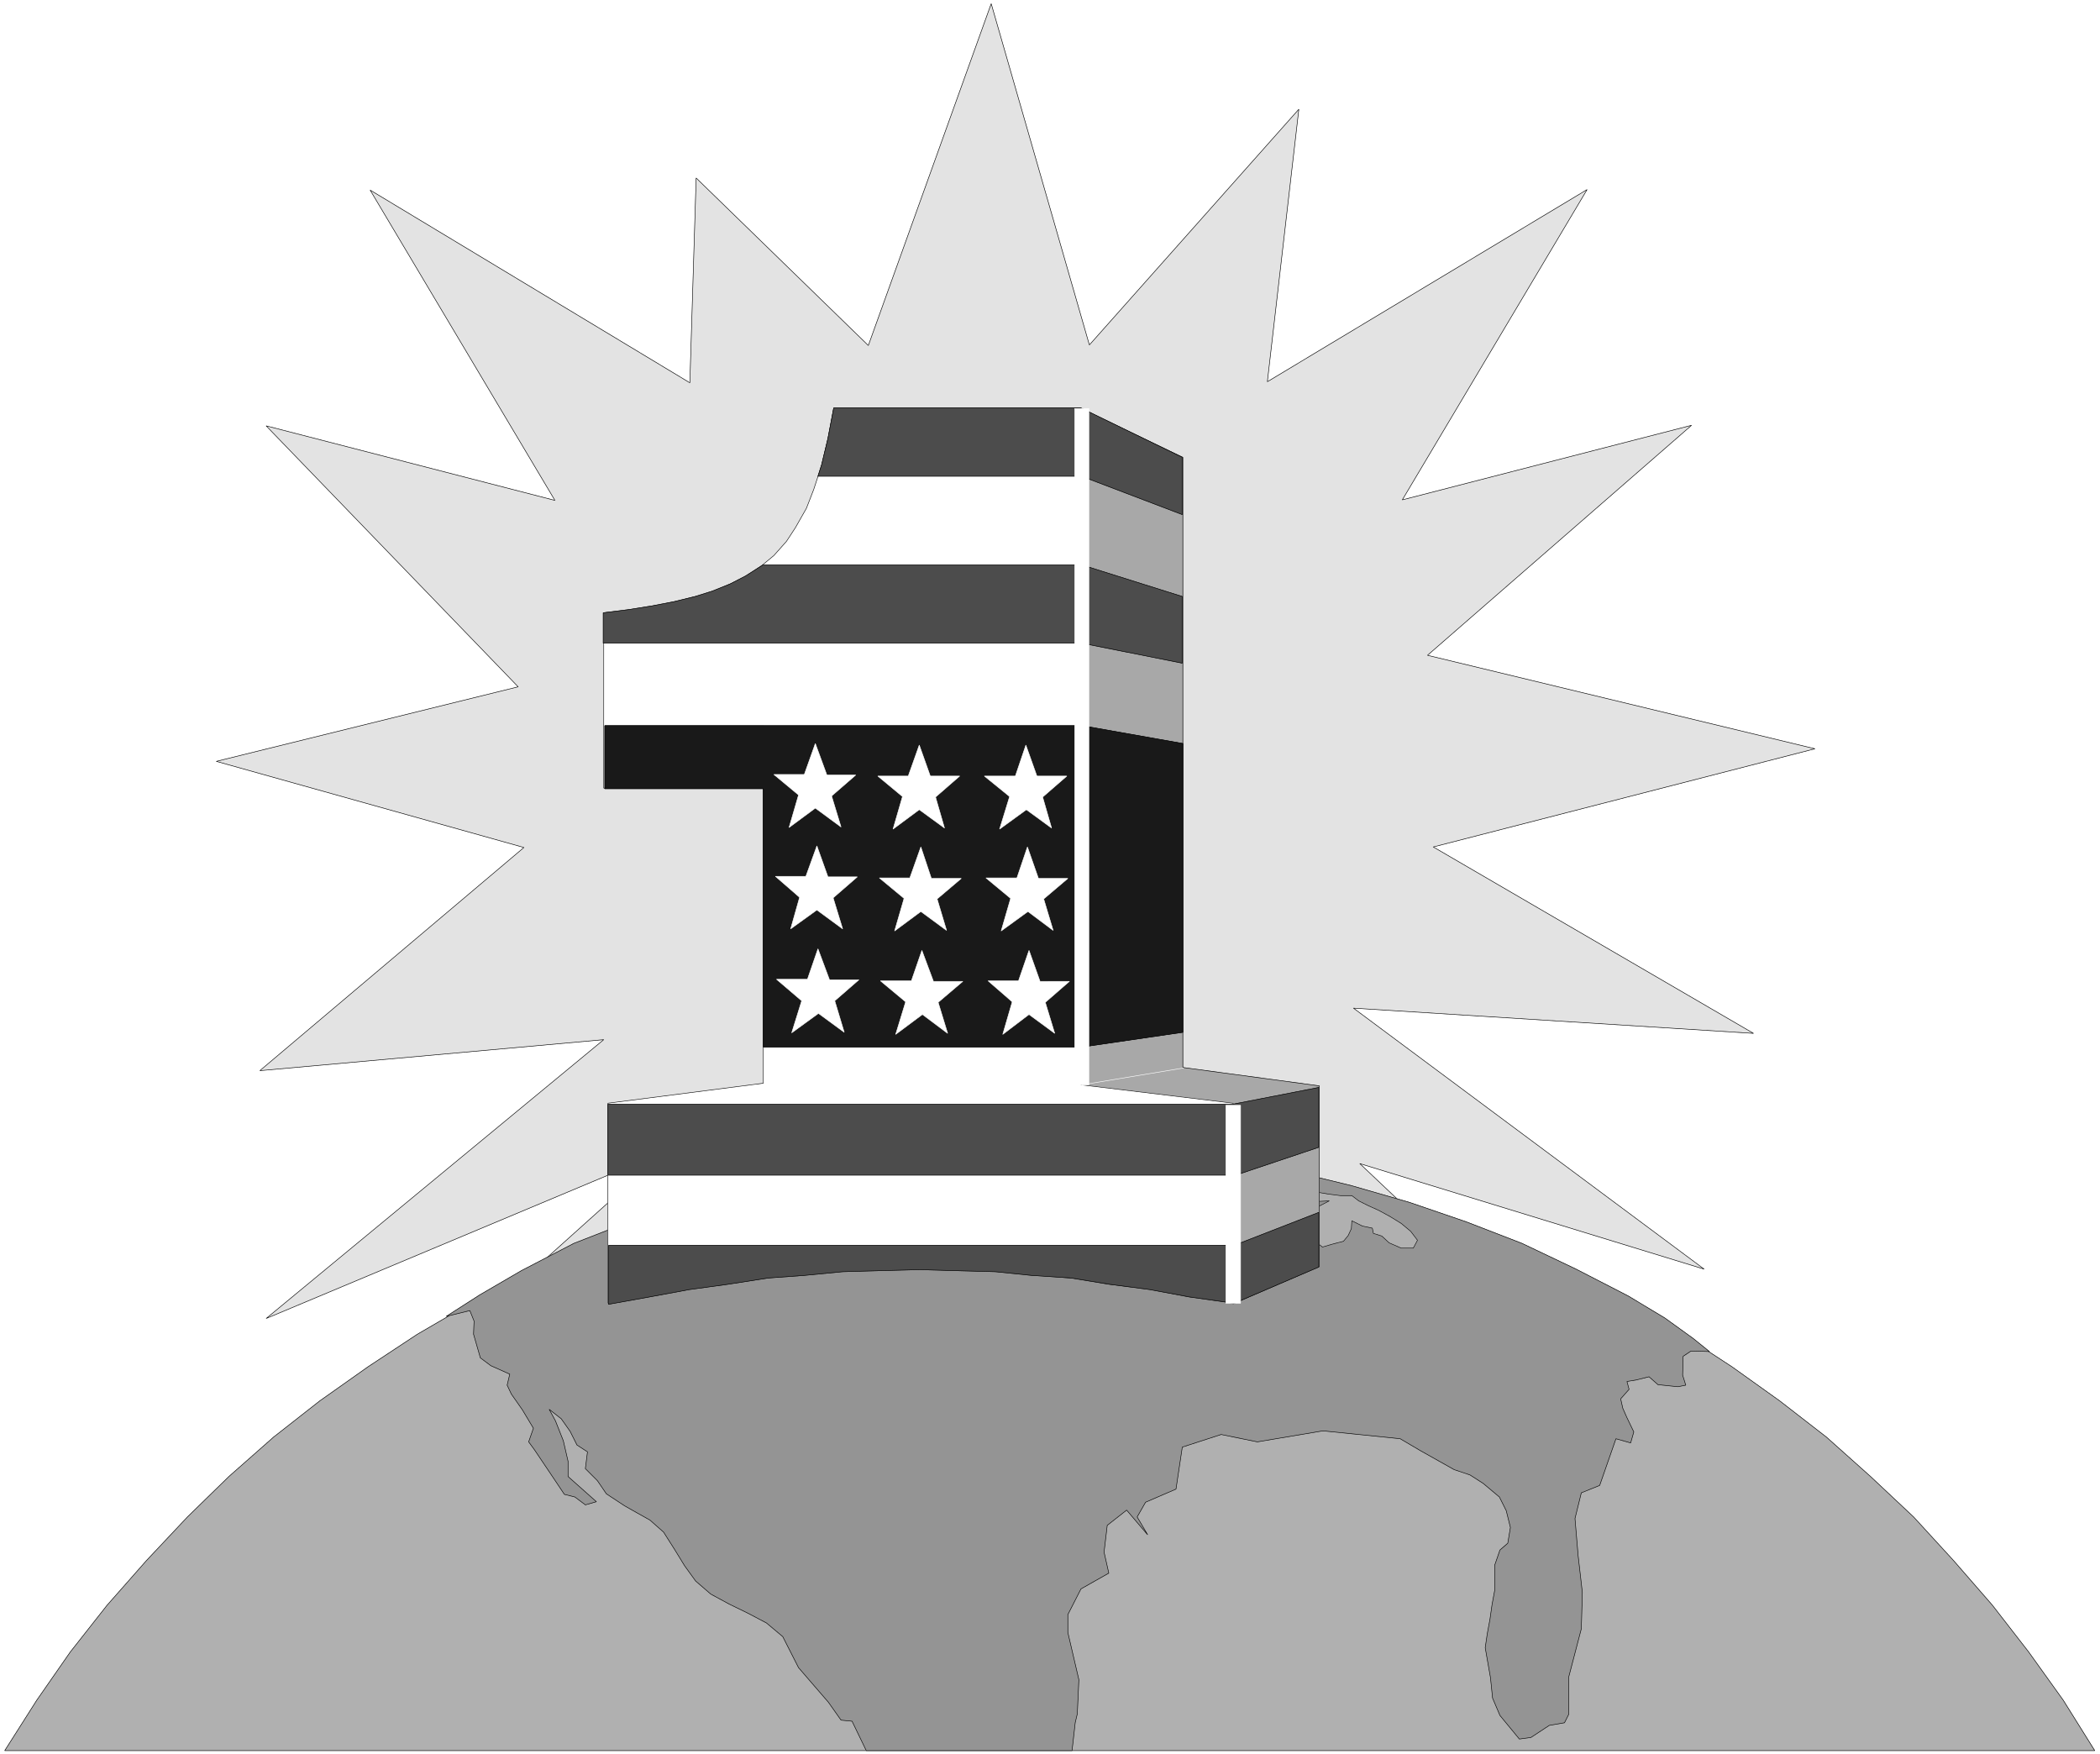 <svg width="3988.948" height="3332.104" viewBox="0 0 2991.711 2499.078" xmlns="http://www.w3.org/2000/svg"><rect x="0" y="0" width="2991.711" height="2499.078" fill="#333333" stroke="none"/><defs><clipPath id="a"><path d="M0 .148h2992V2500H0Zm0 0"/></clipPath><clipPath id="b"><path d="M0 .148h2991v2499.079H0Zm0 0"/></clipPath><clipPath id="c"><path d="M0 .148h2991.71v2499.079H0Zm0 0"/></clipPath></defs><g clip-path="url(#a)" transform="translate(0 -.148)"><path style="fill:#fff;fill-opacity:1;fill-rule:nonzero;stroke:none" d="M0 2499.227h2991.71V.148H0Zm0 0"/></g><g clip-path="url(#b)" transform="translate(0 -.148)"><path style="fill:#fff;fill-opacity:1;fill-rule:evenodd;stroke:none" d="M.738 2499.227h2990.235V.148H.738Zm0 0"/></g><g clip-path="url(#c)" transform="translate(0 -.148)"><path style="fill:none;stroke:#fff;stroke-width:.17;stroke-linecap:square;stroke-linejoin:bevel;stroke-miterlimit:10;stroke-opacity:1" d="M.17.5h687.41V575H.17Zm0 0" transform="matrix(4.35 0 0 -4.35 0 2501.4)"/></g><path style="fill:#e3e3e3;fill-opacity:1;fill-rule:evenodd;stroke:#e3e3e3;stroke-width:.17;stroke-linecap:square;stroke-linejoin:bevel;stroke-miterlimit:10;stroke-opacity:1" d="m509.79 132.9-64.47 61.05 112.79-34.57-114.86 85.47 131.02-8.26-104.88 61.05 125 32.15L467.5 360.4l86.48 75.32-94.73-24.42 60.52 101.62-104.71-62.93 10.31 89.24-68.6-77.2-32.15 111.77-40.24-111.95-56.39 54.86-2.06-67.07-104.71 63.11 60.52-101.62-94.57 24.41 82.53-85.46-98.86-24.41 100.75-28.21-86.48-73.08 112.62 10.15-110.56-91.31 130.85 54.85-72.56-65.17Zm0 0" transform="matrix(4.35 0 0 -4.35 0 2501.252)"/><path style="fill:none;stroke:#000;stroke-width:.17;stroke-linecap:square;stroke-linejoin:bevel;stroke-miterlimit:10;stroke-opacity:1" d="m509.79 132.9-64.47 61.05 112.79-34.57-114.86 85.47 131.02-8.26-104.88 61.05 125 32.15L467.5 360.4l86.48 75.32-94.73-24.42 60.52 101.62-104.71-62.93 10.31 89.24-68.6-77.2-32.15 111.77-40.24-111.95-56.39 54.86-2.06-67.07-104.71 63.11 60.52-101.62-94.57 24.41 82.53-85.46-98.86-24.41 100.75-28.21-86.48-73.08 112.62 10.15-110.56-91.31 130.85 54.85-72.56-65.17Zm0 0" transform="matrix(4.35 0 0 -4.35 0 2501.252)"/><path style="fill:#b0b0b0;fill-opacity:1;fill-rule:evenodd;stroke:#b0b0b0;stroke-width:.17;stroke-linecap:square;stroke-linejoin:bevel;stroke-miterlimit:10;stroke-opacity:1" d="m686.03 1.7-10.32 16.51-11.34 15.82-11.87 15.3-12.72 14.62-13.07 14.27-14.1 13.24-14.44 12.9-15.3 11.86-15.65 11.18-16.33 10.66-16.85 9.8-17.02 8.95-17.71 8.25-18.06 7.05-18.91 6.53-18.74 5.33-19.43 4.65-19.77 3.44-19.78 2.92-20.11 1.38-20.46.68-20.46-.68-20.29-1.38-20.12-2.92-19.43-3.44-19.25-4.65-19.09-5.33-18.57-6.53-18.05-7.05-18.06-8.25-17.19-8.95-16.85-9.8-16.16-10.66-15.82-11.18-15.13-11.86-14.62-12.9-13.58-13.24-13.41-14.27-12.89-14.62-12.04-15.3-11-15.82L1.55 1.7Zm0 0" transform="matrix(4.35 0 0 -4.35 0 2501.252)"/><path style="fill:none;stroke:#000;stroke-width:.17;stroke-linecap:square;stroke-linejoin:bevel;stroke-miterlimit:10;stroke-opacity:1" d="m686.03 1.7-10.32 16.51-11.34 15.82-11.87 15.3-12.72 14.62-13.07 14.27-14.1 13.24-14.44 12.9-15.3 11.86-15.65 11.18-16.33 10.66-16.85 9.8-17.02 8.95-17.71 8.25-18.06 7.05-18.91 6.53-18.74 5.33-19.43 4.65-19.77 3.44-19.78 2.92-20.11 1.38-20.46.68-20.46-.68-20.29-1.38-20.12-2.92-19.43-3.44-19.25-4.65-19.09-5.33-18.57-6.53-18.05-7.05-18.06-8.25-17.19-8.95-16.85-9.8-16.16-10.66-15.82-11.18-15.13-11.86-14.62-12.9-13.58-13.24-13.41-14.27-12.89-14.62-12.04-15.3-11-15.82L1.55 1.7Zm0 0" transform="matrix(4.35 0 0 -4.35 0 2501.252)"/><path style="fill:#949494;fill-opacity:1;fill-rule:evenodd;stroke:#949494;stroke-width:.17;stroke-linecap:square;stroke-linejoin:bevel;stroke-miterlimit:10;stroke-opacity:1" d="m554.5 136.69 5.33-4.3-6.02.17-2.58-1.72-.17-6.19 1.03-3.27-2.58-.51-6.53.68-2.92 2.58-4.13-1.03-3.1-.51.69-2.58-2.75-3.1.69-3.09 1.37-3.1 2.24-4.64-1.03-3.61-4.82 1.37-5.33-15.3-6.01-2.41-2.07-8.42 1.03-12.21 1.38-12.04-.34-11.86-4.13-15.82V13.57l-1.38-2.75-4.98-.86L501.37 6l-3.78-.51-6.36 7.73-2.41 5.68-.69 6.7-1.72 9.81.69 4.64.86 4.64.69 4.82.86 4.64v8.25l1.72 4.99 2.57 2.23.86 5.16-1.37 5.51-2.24 4.47-5.33 4.47-4.3 2.75-5.15 1.72-11.01 6.19-6.7 3.95-25.28 2.58-21.49-3.61-11.86 2.41-12.73-4.13-2.06-13.75-9.97-4.3-2.75-4.82 3.44-5.84-6.88 8.08-6.36-4.99-1.04-8.77 1.55-6.88-9.11-5.16-4.3-8.42v-5.85l3.61-15.47-.51-11.18-.69-2.92-1.03-9.12h-67.4l-4.65 9.63-3.61.35-4.12 5.84-9.8 11.35-5.16 10.15-5.33 4.47-5.85 3.09-6.36 3.1-6.02 3.26-4.98 4.3-3.61 4.99-3.27 5.33-3.61 5.68-4.47 3.95-4.3 2.41-3.95 2.23-6.02 3.96-2.93 4.3-3.95 3.95.69 5.5-3.44 2.24-2.24 4.47-2.92 4.13-3.95 3.09 2.06-3.78 2.58-6.53 1.55-6.71v-4.99l9.28-8.25-3.61-1.03-3.44 2.58-3.44.86-2.75 4.12-7.05 10.49-1.89 2.58 1.55 4.47-3.61 6.02-3.61 5.16-1.38 2.92.86 3.61-6.19 2.76-3.44 2.57-2.23 7.74.17 4.3-1.38 3.44-7.73-1.89 11 7.05 13.58 7.91 17.2 8.94 18.05 7.05 18.74 6.36 18.92 5.51 19.42 4.64 19.43 3.27 20.12 2.92 19.94 1.55 20.64.68 20.46-.68 20.11-1.55 19.78-2.92 19.94-3.27 19.09-4.64 19.08-5.51 18.57-6.36 18.23-7.05 17.71-8.43 17.02-8.76 12.03-7.23zm0 0" transform="matrix(4.35 0 0 -4.35 0 2501.252)"/><path style="fill:none;stroke:#000;stroke-width:.17;stroke-linecap:square;stroke-linejoin:bevel;stroke-miterlimit:10;stroke-opacity:1" d="m554.5 136.69 5.33-4.3-6.02.17-2.58-1.72-.17-6.19 1.03-3.27-2.58-.51-6.53.68-2.92 2.58-4.13-1.03-3.1-.51.69-2.58-2.75-3.1.69-3.09 1.37-3.1 2.24-4.64-1.03-3.61-4.82 1.37-5.33-15.3-6.01-2.41-2.07-8.42 1.03-12.21 1.38-12.04-.34-11.86-4.13-15.82V13.57l-1.38-2.75-4.98-.86L501.37 6l-3.78-.51-6.36 7.73-2.41 5.68-.69 6.7-1.72 9.81.69 4.64.86 4.64.69 4.82.86 4.64v8.25l1.72 4.99 2.57 2.23.86 5.16-1.37 5.51-2.24 4.47-5.33 4.47-4.3 2.75-5.15 1.72-11.01 6.19-6.7 3.95-25.28 2.58-21.49-3.61-11.86 2.41-12.73-4.13-2.06-13.75-9.97-4.3-2.75-4.82 3.44-5.84-6.88 8.08-6.36-4.99-1.04-8.77 1.55-6.88-9.11-5.16-4.3-8.42v-5.85l3.61-15.47-.51-11.18-.69-2.92-1.03-9.12h-67.4l-4.65 9.63-3.61.35-4.12 5.84-9.8 11.35-5.16 10.15-5.33 4.47-5.85 3.09-6.36 3.1-6.02 3.26-4.98 4.3-3.61 4.99-3.27 5.33-3.61 5.68-4.47 3.95-4.3 2.41-3.95 2.23-6.02 3.96-2.93 4.3-3.95 3.95.69 5.5-3.44 2.24-2.24 4.47-2.92 4.13-3.95 3.09 2.06-3.78 2.58-6.53 1.55-6.71v-4.99l9.28-8.25-3.61-1.03-3.44 2.58-3.44.86-2.75 4.12-7.05 10.49-1.89 2.58 1.55 4.47-3.61 6.02-3.61 5.16-1.38 2.92.86 3.61-6.19 2.76-3.44 2.57-2.23 7.74.17 4.3-1.38 3.44-7.73-1.89 11 7.05 13.58 7.91 17.2 8.94 18.05 7.05 18.74 6.36 18.92 5.51 19.42 4.64 19.43 3.27 20.12 2.92 19.94 1.55 20.64.68 20.46-.68 20.11-1.55 19.78-2.92 19.94-3.27 19.09-4.64 19.08-5.51 18.57-6.36 18.23-7.05 17.71-8.43 17.02-8.76 12.03-7.23zm0 0" transform="matrix(4.35 0 0 -4.35 0 2501.252)"/><path style="fill:#b0b0b0;fill-opacity:1;fill-rule:evenodd;stroke:#b0b0b0;stroke-width:.17;stroke-linecap:square;stroke-linejoin:bevel;stroke-miterlimit:10;stroke-opacity:1" d="M442.74 183.46h-3.78l-3.96.51-4.12.69-4.13.69-4.13.69-4.12.86-3.96.34-5.84-1.55v-2.4l1.71-2.93 2.41-1.72 3.61 1.72 2.58-1.37 2.92.51 3.44.86 3.44.52 3.27.69 3.27.17-3.96-2.06-2.41-1.38-1.89-2.06.17-2.75 1.21-1.72 2.23-3.27 2.41-1.89 2.92.86 1.89.51 2.07.52 1.55 1.89 1.03 2.24.17 2.57 1.72-.85 1.72-.86 3.26-.69.35-1.72 2.75-.86 2.41-2.24 3.95-1.72h3.96l1.37 2.58-2.23 2.93-3.1 2.58-3.61 2.23-3.78 2.06-3.44 1.55-3.1 1.55zm0 0" transform="matrix(4.35 0 0 -4.35 0 2501.252)"/><path style="fill:none;stroke:#000;stroke-width:.17;stroke-linecap:square;stroke-linejoin:bevel;stroke-miterlimit:10;stroke-opacity:1" d="M442.74 183.46h-3.78l-3.96.51-4.12.69-4.13.69-4.13.69-4.12.86-3.96.34-5.84-1.55v-2.4l1.71-2.93 2.41-1.72 3.61 1.72 2.58-1.37 2.92.51 3.44.86 3.44.52 3.27.69 3.27.17-3.96-2.06-2.41-1.38-1.89-2.06.17-2.75 1.21-1.72 2.23-3.27 2.41-1.89 2.92.86 1.89.51 2.07.52 1.55 1.89 1.03 2.24.17 2.57 1.72-.85 1.72-.86 3.26-.69.35-1.72 2.75-.86 2.41-2.24 3.95-1.72h3.96l1.37 2.58-2.23 2.93-3.1 2.58-3.61 2.23-3.78 2.06-3.44 1.55-3.1 1.55zm0 0" transform="matrix(4.35 0 0 -4.35 0 2501.252)"/><path style="fill:#a8a8a8;fill-opacity:1;fill-rule:evenodd;stroke:#a8a8a8;stroke-width:.17;stroke-linecap:square;stroke-linejoin:bevel;stroke-miterlimit:10;stroke-opacity:1" d="m348.86 433.83 5.16 7.39 33.36-15.99V225.42l44.7-6.02v-59.16l-28.2-12.2-4.47 1.54v61.05h-50.72zm0 0" transform="matrix(4.35 0 0 -4.35 0 2501.252)"/><path style="fill:none;stroke:#000;stroke-width:.17;stroke-linecap:square;stroke-linejoin:bevel;stroke-miterlimit:10;stroke-opacity:1" d="m348.86 433.83 5.16 7.39 33.36-15.99V225.42l44.7-6.02v-59.16l-28.2-12.2-4.47 1.54v61.05h-50.72zm0 0" transform="matrix(4.35 0 0 -4.35 0 2501.252)"/><path style="fill:#fff;fill-opacity:1;fill-rule:evenodd;stroke:#fff;stroke-width:.17;stroke-linecap:square;stroke-linejoin:bevel;stroke-miterlimit:10;stroke-opacity:1" d="m197.73 374.33 7.91.86 7.56 1.2 7.05 1.38 7.05 1.72 5.68 1.54 5.84 2.58 5.16 2.41 5.5 3.78 3.96 3.27 4.12 4.64 2.93 4.48 3.61 6.36 2.4 6.19 2.58 7.91 2.07 8.77 1.89 9.97h80.98V219.74l49.86-6.02v-65.51l-14.61 2.06-13.07 2.58-13.07 1.55-12.55 2.06-13.07 1.03-12.03 1.21-12.73.34-12.03.34-13.07-.34-12.03-.34-12.56-1.21-12.03-1.03-13.24-2.06-12.55-1.55-12.9-2.58-13.24-2.06v65.51l50.9 6.54v96.64h-52.27zm0 0" transform="matrix(4.35 0 0 -4.35 0 2501.252)"/><path style="fill:none;stroke:#000;stroke-width:.17;stroke-linecap:square;stroke-linejoin:bevel;stroke-miterlimit:10;stroke-opacity:1" d="m197.73 374.33 7.91.86 7.56 1.2 7.05 1.38 7.05 1.72 5.68 1.54 5.84 2.58 5.16 2.41 5.5 3.78 3.96 3.27 4.12 4.64 2.93 4.48 3.61 6.36 2.4 6.19 2.58 7.91 2.07 8.77 1.89 9.97h80.98V219.74l49.86-6.02v-65.51l-14.61 2.06-13.07 2.58-13.07 1.55-12.55 2.06-13.07 1.03-12.03 1.21-12.73.34-12.03.34-13.07-.34-12.03-.34-12.56-1.21-12.03-1.03-13.24-2.06-12.55-1.55-12.9-2.58-13.24-2.06v65.51l50.9 6.54v96.64h-52.27zm0 0" transform="matrix(4.35 0 0 -4.35 0 2501.252)"/><path style="fill:#4c4c4c;fill-opacity:1;fill-rule:evenodd;stroke:#4c4c4c;stroke-width:.17;stroke-linecap:square;stroke-linejoin:bevel;stroke-miterlimit:10;stroke-opacity:1" d="M387.2 379.66v-21.84l-32.84 6.54h-156.8v9.97l8.25 1.03 7.56 1.2 7.23 1.38 7.05 1.72 5.5 1.72 6.02 2.41 4.98 2.58 5.68 3.61h104.53zm0 0" transform="matrix(4.35 0 0 -4.35 0 2501.252)"/><path style="fill:none;stroke:#000;stroke-width:.17;stroke-linecap:square;stroke-linejoin:bevel;stroke-miterlimit:10;stroke-opacity:1" d="M387.2 379.66v-21.84l-32.84 6.54h-156.8v9.97l8.25 1.03 7.56 1.2 7.23 1.38 7.05 1.72 5.5 1.72 6.02 2.41 4.98 2.58 5.68 3.61h104.53zm0 0" transform="matrix(4.35 0 0 -4.35 0 2501.252)"/><path style="fill:#4c4c4c;fill-opacity:1;fill-rule:evenodd;stroke:#4c4c4c;stroke-width:.17;stroke-linecap:square;stroke-linejoin:bevel;stroke-miterlimit:10;stroke-opacity:1" d="M404.05 167.12H199.28v-19.26l13.41 2.41 13.06 2.41 12.56 1.72 13.23 2.06 11.87.86 12.55 1.21 12.21.34 13.06.34 12.04-.34 12.72-.34 11.87-1.21 13.06-.86 12.56-2.06 13.06-1.72 13.07-2.41 14.62-2.06 27.68 11.86v17.89zm0 0" transform="matrix(4.35 0 0 -4.35 0 2501.252)"/><path style="fill:none;stroke:#000;stroke-width:.17;stroke-linecap:square;stroke-linejoin:bevel;stroke-miterlimit:10;stroke-opacity:1" d="M404.05 167.12H199.28v-19.26l13.41 2.41 13.06 2.41 12.56 1.72 13.23 2.06 11.87.86 12.55 1.21 12.21.34 13.06.34 12.04-.34 12.72-.34 11.87-1.21 13.06-.86 12.56-2.06 13.06-1.72 13.07-2.41 14.62-2.06 27.68 11.86v17.89zm0 0" transform="matrix(4.35 0 0 -4.35 0 2501.252)"/><path style="fill:#4c4c4c;fill-opacity:1;fill-rule:evenodd;stroke:#4c4c4c;stroke-width:.17;stroke-linecap:square;stroke-linejoin:bevel;stroke-miterlimit:10;stroke-opacity:1" d="M403.71 190.16H199.1v23.22h204.61l28.2 5.5v-19.6l-28.2-9.46zm0 0" transform="matrix(4.35 0 0 -4.35 0 2501.252)"/><path style="fill:none;stroke:#000;stroke-width:.17;stroke-linecap:square;stroke-linejoin:bevel;stroke-miterlimit:10;stroke-opacity:1" d="M403.71 190.16H199.1v23.22h204.61l28.2 5.5v-19.6l-28.2-9.46zm0 0" transform="matrix(4.35 0 0 -4.35 0 2501.252)"/><path style="fill:#191919;fill-opacity:1;fill-rule:evenodd;stroke:#191919;stroke-width:.17;stroke-linecap:square;stroke-linejoin:bevel;stroke-miterlimit:10;stroke-opacity:1" d="M250 232.12h104.36l33.02 4.82v94.57l-33.02 5.85H198.07v-20.64H250Zm0 0" transform="matrix(4.35 0 0 -4.35 0 2501.252)"/><path style="fill:none;stroke:#000;stroke-width:.17;stroke-linecap:square;stroke-linejoin:bevel;stroke-miterlimit:10;stroke-opacity:1" d="M250 232.12h104.36l33.02 4.82v94.57l-33.02 5.85H198.07v-20.64H250Zm0 0" transform="matrix(4.35 0 0 -4.35 0 2501.252)"/><path style="fill:#4c4c4c;fill-opacity:1;fill-rule:evenodd;stroke:#4c4c4c;stroke-width:.17;stroke-linecap:square;stroke-linejoin:bevel;stroke-miterlimit:10;stroke-opacity:1" d="m354.02 441.39 33.18-16.16v-18.75l-33.01 12.56h-86.31l1.2 3.78 2.07 8.6 1.89 9.97zm0 0" transform="matrix(4.35 0 0 -4.35 0 2501.252)"/><path style="fill:none;stroke:#000;stroke-width:.17;stroke-linecap:square;stroke-linejoin:bevel;stroke-miterlimit:10;stroke-opacity:1" d="m354.02 441.39 33.18-16.16v-18.75l-33.01 12.56h-86.31l1.2 3.78 2.07 8.6 1.89 9.97zm0 0" transform="matrix(4.35 0 0 -4.35 0 2501.252)"/><path style="fill:none;stroke:#fff;stroke-width:.17;stroke-linecap:square;stroke-linejoin:bevel;stroke-miterlimit:10;stroke-opacity:1" d="m354.36 219.74 33.19 5.5v-.17" transform="matrix(4.35 0 0 -4.35 0 2501.252)"/><path style="fill:#fff;fill-opacity:1;fill-rule:evenodd;stroke:#fff;stroke-width:.17;stroke-linecap:square;stroke-linejoin:bevel;stroke-miterlimit:10;stroke-opacity:1" d="M403.88 213.03h-2.41v-64.82h4.82v64.82zm-49.69 6.71h2.41v221.48h-4.64V219.74ZM270.8 321.19l-3.78 10.32-3.61-10.14h-9.97l8.08-6.71-3.1-10.66 8.6 6.36 8.42-6.19-3.09 10.15 7.91 6.87zm68.78-.34L335.97 331l-3.44-10.15h-10.15l8.26-6.71-3.27-10.66 8.77 6.37 8.25-6.02-2.92 10.14 7.91 6.88zm-34.91 0L301.06 331l-3.61-10.15h-9.97l8.08-6.71-3.09-10.66 8.59 6.37 8.26-6.02-2.93 10.14 7.91 6.88zm-33.52-33.01-3.62 10.14-3.61-9.97h-9.97l7.91-6.88-2.92-10.32 8.59 6.19 8.43-6.19-3.1 10.15 7.91 6.88zm68.94-.52-3.61 10.32-3.44-10.15H322.9l8.08-6.7-3.1-10.67 8.77 6.37 8.26-6.19-3.1 10.31 7.91 6.71zm-35.07 0-3.44 10.32-3.61-10.15H288l8.08-6.7-3.1-10.67 8.6 6.37 8.42-6.19-3.09 10.31 7.91 6.71zm-33.36-33.19-3.78 10.15-3.44-9.98H254.3l8.25-7.05-3.27-10.49 8.77 6.37 8.43-6.19-3.1 10.31 7.91 6.88zm68.95-.51L337 263.76l-3.44-9.97h-9.97l7.91-6.88-3.1-10.66 8.6 6.53 8.42-6.19-3.09 10.15 7.91 6.88zm-34.91 0-3.78 10.14-3.44-9.97h-10.14l8.25-6.88-3.26-10.66 8.76 6.53 8.26-6.19-3.1 10.15 8.08 6.88zm0 0" transform="matrix(4.35 0 0 -4.35 0 2501.252)"/></svg>
